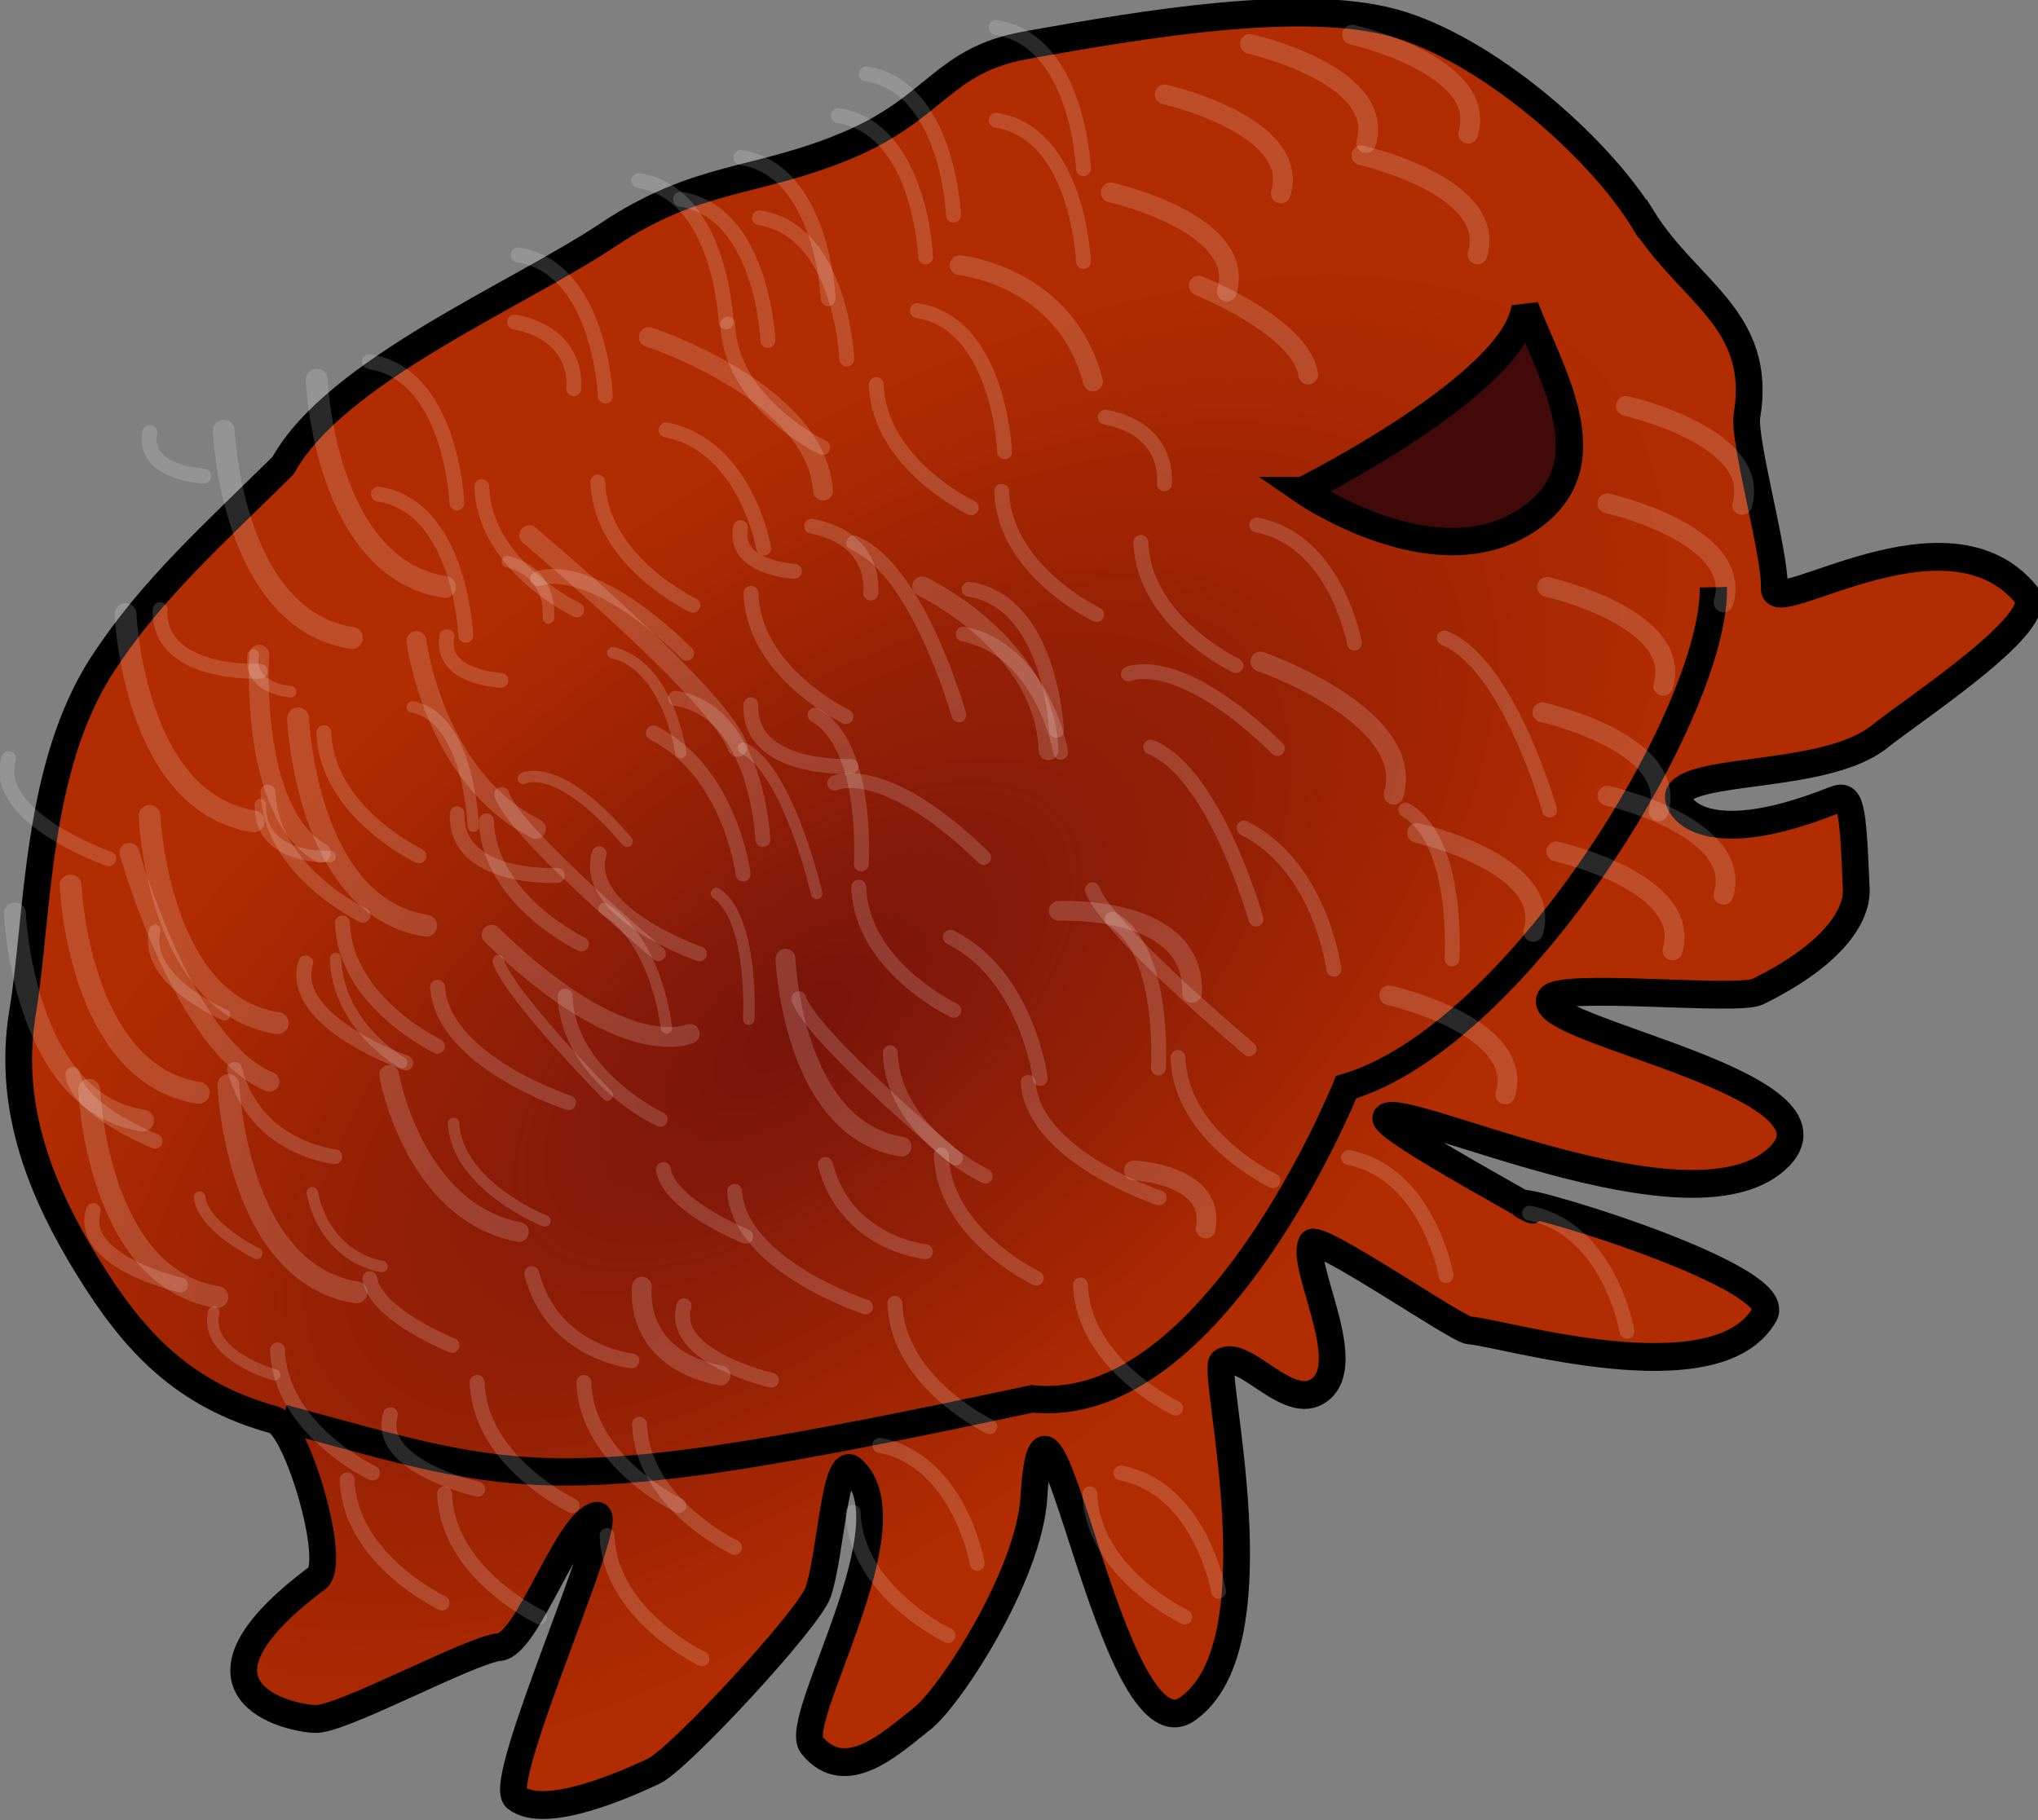 <?xml version="1.0" encoding="UTF-8" standalone="no"?>
<!-- Created with Inkscape (http://www.inkscape.org/) -->
<svg
    xmlns:inkscape="http://www.inkscape.org/namespaces/inkscape"
    xmlns:rdf="http://www.w3.org/1999/02/22-rdf-syntax-ns#"
    xmlns="http://www.w3.org/2000/svg"
    xmlns:sodipodi="http://sodipodi.sourceforge.net/DTD/sodipodi-0.dtd"
    xmlns:cc="http://creativecommons.org/ns#"
    xmlns:xlink="http://www.w3.org/1999/xlink"
    xmlns:dc="http://purl.org/dc/elements/1.1/"
    xmlns:svg="http://www.w3.org/2000/svg"
    xmlns:ns1="http://sozi.baierouge.fr"
    id="svg26496"
    sodipodi:docname="varroa.svg"
    viewBox="0 0 156.8 140.06"
    version="1.1"
    inkscape:version="0.48.1 r9760"
  >
  <rect x="0" y="0" width="156.8" height="140.06" fill="#808080" stroke="none"/>
  <defs
      id="defs26498"
    >
    <radialGradient
        id="radialGradient39741"
        gradientUnits="userSpaceOnUse"
        cy="62.652"
        cx="-46.12"
        gradientTransform="matrix(.983 -.07 .04 .468 -3.311 30.668)"
        r="13.399"
        inkscape:collect="always"
      >
      <stop
          id="stop39737"
          style="stop-color:#78140b"
          offset="0"
      />
      <stop
          id="stop39739"
          style="stop-color:#b12c00"
          offset="1"
      />
    </radialGradient
    >
  </defs
  >
  <sodipodi:namedview
      id="base"
      bordercolor="#666666"
      inkscape:pageshadow="2"
      inkscape:window-y="-3"
      fit-margin-left="0"
      pagecolor="#ffffff"
      fit-margin-top="0"
      inkscape:window-maximized="1"
      inkscape:zoom="2.8"
      inkscape:window-x="-12"
      inkscape:window-height="880"
      showgrid="false"
      borderopacity="1.0"
      inkscape:current-layer="g39723"
      inkscape:cx="70.177323"
      inkscape:cy="46.418379"
      fit-margin-right="0"
      fit-margin-bottom="0"
      inkscape:window-width="1600"
      inkscape:pageopacity="0.0"
      inkscape:document-units="px"
  />
  <g
      id="layer1"
      inkscape:label="Calque 1"
      inkscape:groupmode="layer"
      transform="translate(-276.57 -294.36)"
    >
    <g
        id="g39723"
        transform="matrix(4.206 0 0 4.206 521.05 115.49)"
      >
      <g
          id="g4916"
          transform="translate(.085)"
        >
        <path
            id="path26982"
            style="stroke-linejoin:bevel;fill-rule:evenodd;color:#000000;stroke:#000000;stroke-linecap:square;stroke-width:.343;fill:url(#radialGradient39741)"
            d="m-31.643 60.695c0 0.268 0.04 0.519 0.086 0.759 0.047 0.24 0.1 0.468 0.128 0.691 0.028 0.223 0.03 0.44-0.026 0.658s-0.17 0.436-0.376 0.66c-0.205 0.224-0.622 1.658-0.853 1.976-0.231 0.318 2.463 0.269 2.674 1.813 0.059 0.431-1.942 0.407-2.528 0.457-0.844 0.072-2.179-0.95-2.538-0.799-0.127 0.053-0.214 0.76 1.614 1.141 0.235 0.049 0.205 0.141-0.343 1.08-0.142 0.243-0.604 0.527-1.743 0.38-0.288-0.037-2.07-1.464-2.286-1.368-0.432 0.191 2.772 3.038 1.37 3.237-1.475 0.209-3.625-3.197-3.932-3.139-0.154 0.029 1.226 2.397 0.919 1.903-0.328-0.528 2.367 2.502 1.854 2.761-1.077 0.543-2.951-1.628-3.293-1.878-0.128-0.093-0.994-2.077-1.125-1.996-0.262 0.161-0.312 1.462-0.83 1.569-0.541 0.111-0.579-0.954-0.923-0.954-0.172 0-1.245 3.322-2.682 3.356-1.192 0.028 1.158-5.171-0.245-3.262-0.574 0.781-2.24 1.496-2.689 1.526-0.45 0.031-1.272 0.183-1.358-0.493-0.051-0.402 2.559-1.589 2.274-2.57-0.086-0.297-0.79 0.719-1.187 1.029-0.27 0.212-2.611 0.772-2.967 0.719-0.355-0.053-1.506-0.238-1.663-0.683-0.11-0.309 3.005-2.253 2.752-2.36-0.358-0.151-1.601 0.859-1.926 0.687-0.325-0.172-2.172-0.335-2.46-0.526-0.288-0.191-1.409-1.328 0.954-1.452 0.32-0.017 0.793-1.715 0.588-1.94-0.821-0.897-0.99-1.793-0.99-2.866 0-1.073 0.17-2.204 0.99-3.1 0.821-0.897 1.768-2.462 3.202-3.068 1.012-0.428 2.023-0.568 3.252-0.802 1.182-0.618 3.66-0.143 5.034-0.143 1.374 0 1.943 0.494 3.172 0.728 1.23 0.234 1.592-0.227 2.604 0.2 1.434 0.606 3.295 1.419 4.115 2.316 0.821 0.897 1.378 2.679 1.378 3.752"
            sodipodi:nodetypes="csssssssssssssssssssssssssssssssssssscssssccc"
            inkscape:connector-curvature="0"
            transform="matrix(1.201 -.802 .771 1.249 -36.956 -54.659)"
        />
        <path
            id="path39733"
            style="stroke:#000000;stroke-width:.5;fill:none"
            d="m-26.251 80.406c4.419 1.193 4.817 1.547 13.7-0.354 3.315 0.354 5.745-5.701 5.745-5.701 3.138-0.928 6.762-6.894 6.718-9.148"
            sodipodi:nodetypes="cccc"
            transform="translate(-26.782 -11.932)"
            inkscape:connector-curvature="0"
        />
        <path
            id="path39743"
            d="m-55.844 58.13s1 3.562 2.562 4.188"
            style="opacity:.164;stroke:#ffffff;stroke-linecap:round;stroke-width:.362;fill:none"
            inkscape:connector-curvature="0"
        />
        <path
            id="path39745"
            d="m-48.532 52.318s3.5 2.938 3.812 3.875"
            style="opacity:.164;stroke:#ffffff;stroke-linecap:round;stroke-width:.362;fill:none"
            inkscape:connector-curvature="0"
        />
        <path
            id="path39747"
            d="m-50.594 54.255s0.312 2.5 2.188 3.438"
            style="opacity:.164;stroke:#ffffff;stroke-linecap:round;stroke-width:.362;fill:none"
            inkscape:connector-curvature="0"
        />
        <path
            id="path39749"
            d="m-53.469 54.505s-0.188 2.875 1.125 3.625"
            style="opacity:.164;stroke:#ffffff;stroke-linecap:round;stroke-width:.362;fill:none"
            inkscape:connector-curvature="0"
        />
        <path
            id="path39751"
            d="m-49.219 59.63c2.438 2.375 3.625 1.812 3.625 1.812"
            style="opacity:.164;stroke:#ffffff;stroke-linecap:round;stroke-width:.362;fill:none"
            inkscape:connector-curvature="0"
        />
        <path
            id="path39753"
            d="m-51.094 62.193s0.438 2.5 2.375 2.875"
            style="opacity:.164;stroke:#ffffff;stroke-linecap:round;stroke-width:.362;fill:none"
            inkscape:connector-curvature="0"
        />
        <path
            id="path39755"
            d="m-46.344 48.693s3.062 1 3.188 2.812"
            style="opacity:.164;stroke:#ffffff;stroke-linecap:round;stroke-width:.362;fill:none"
            inkscape:connector-curvature="0"
        />
        <path
            id="path39757"
            d="m-41.344 53.255s2.25 1.062 2.312 3"
            style="opacity:.164;stroke:#ffffff;stroke-linecap:round;stroke-width:.362;fill:none"
            inkscape:connector-curvature="0"
        />
        <path
            id="path39759"
            d="m-40.657 47.38s1.938 0.188 2.438 2.125"
            style="opacity:.164;stroke:#ffffff;stroke-linecap:round;stroke-width:.362;fill:none"
            inkscape:connector-curvature="0"
        />
        <path
            id="path39761"
            d="m-36.907 44.255s2.5 0.562 2.125 1.812"
            style="opacity:.164;stroke:#ffffff;stroke-linecap:round;stroke-width:.362;fill:none"
            inkscape:connector-curvature="0"
        />
        <path
            id="path39763"
            d="m-36.282 47.755s1.875 0.75 2 1.625"
            style="opacity:.164;stroke:#ffffff;stroke-linecap:round;stroke-width:.362;fill:none"
            inkscape:connector-curvature="0"
        />
        <path
            id="path39765"
            d="m-35.157 54.63s2.875 1 2.438 2.438"
            style="opacity:.164;stroke:#ffffff;stroke-linecap:round;stroke-width:.362;fill:none"
            inkscape:connector-curvature="0"
        />
        <path
            id="path39767"
            d="m-43.844 60.068s0.125 3.125 2.125 3.438"
            style="opacity:.164;stroke:#ffffff;stroke-linecap:round;stroke-width:.362;fill:none"
            inkscape:connector-curvature="0"
        />
        <path
            id="path39769"
            d="m-38.844 59.193s2.5-0.125 2.438 1.5"
            style="opacity:.164;stroke:#ffffff;stroke-linecap:round;stroke-width:.362;fill:none"
            inkscape:connector-curvature="0"
        />
        <path
            id="path39771"
            d="m-46.469 66.068s-0.188 1.312 1.438 1.625"
            style="opacity:.164;stroke:#ffffff;stroke-linecap:round;stroke-width:.362;fill:none"
            inkscape:connector-curvature="0"
        />
        <path
            id="path39773"
            d="m-37.469 63.943s1.5 0.062 1.312 1.062"
            style="opacity:.164;stroke:#ffffff;stroke-linecap:round;stroke-width:.362;fill:none"
            inkscape:connector-curvature="0"
        />
        <path
            id="path39761-6"
            d="m-33.309 45.369s2.5 0.562 2.125 1.812"
            style="opacity:.164;stroke:#ffffff;stroke-linecap:round;stroke-width:.362;fill:none"
            inkscape:connector-curvature="0"
        />
        <path
            id="path39761-3"
            d="m-33.479 43.161s2.5 0.562 2.125 1.812"
            style="opacity:.164;stroke:#ffffff;stroke-linecap:round;stroke-width:.362;fill:none"
            inkscape:connector-curvature="0"
        />
        <path
            id="path39761-3-7"
            d="m-35.347 43.331s2.5 0.562 2.125 1.812"
            style="opacity:.164;stroke:#ffffff;stroke-linecap:round;stroke-width:.362;fill:none"
            inkscape:connector-curvature="0"
        />
        <path
            id="path39761-3-78"
            d="m-37.894 46.048s2.5 0.562 2.125 1.812"
            style="opacity:.164;stroke:#ffffff;stroke-linecap:round;stroke-width:.362;fill:none"
            inkscape:connector-curvature="0"
        />
        <path
            id="path39761-3-5"
            d="m-29.913 53.265s2.5 0.562 2.125 1.812"
            style="opacity:.164;stroke:#ffffff;stroke-linecap:round;stroke-width:.362;fill:none"
            inkscape:connector-curvature="0"
        />
        <path
            id="path39761-3-3"
            d="m-28.469 49.954s2.5 0.562 2.125 1.812"
            style="opacity:.164;stroke:#ffffff;stroke-linecap:round;stroke-width:.362;fill:none"
            inkscape:connector-curvature="0"
        />
        <path
            id="path39761-3-38"
            d="m-28.809 51.737s2.5 0.562 2.125 1.812"
            style="opacity:.164;stroke:#ffffff;stroke-linecap:round;stroke-width:.362;fill:none"
            inkscape:connector-curvature="0"
        />
        <path
            id="path39761-3-37"
            d="m-29.998 55.558s2.5 0.562 2.125 1.812"
            style="opacity:.164;stroke:#ffffff;stroke-linecap:round;stroke-width:.362;fill:none"
            inkscape:connector-curvature="0"
        />
        <path
            id="path39761-3-9"
            d="m-32.29 57.766s2.5 0.562 2.125 1.812"
            style="opacity:.164;stroke:#ffffff;stroke-linecap:round;stroke-width:.362;fill:none"
            inkscape:connector-curvature="0"
        />
        <path
            id="path39761-3-378"
            d="m-32.8 60.738s2.5 0.562 2.125 1.812"
            style="opacity:.164;stroke:#ffffff;stroke-linecap:round;stroke-width:.362;fill:none"
            inkscape:connector-curvature="0"
        />
        <path
            id="path39761-3-74"
            d="m-28.809 57.086s2.5 0.562 2.125 1.812"
            style="opacity:.164;stroke:#ffffff;stroke-linecap:round;stroke-width:.362;fill:none"
            inkscape:connector-curvature="0"
        />
        <path
            id="path39761-3-1"
            d="m-29.743 58.105s2.5 0.562 2.125 1.812"
            style="opacity:.164;stroke:#ffffff;stroke-linecap:round;stroke-width:.362;fill:none"
            inkscape:connector-curvature="0"
        />
        <path
            id="path39743-5"
            d="m-29.865 57.348s-0.752-2.678-1.926-3.148"
            style="opacity:.164;stroke:#ffffff;stroke-linecap:round;stroke-width:.272;fill:none"
            inkscape:connector-curvature="0"
        />
        <path
            id="path39745-9"
            d="m-35.362 61.718s-2.631-2.208-2.866-2.913"
            style="opacity:.164;stroke:#ffffff;stroke-linecap:round;stroke-width:.272;fill:none"
            inkscape:connector-curvature="0"
        />
        <path
            id="path39747-4"
            d="m-33.812 60.261s-0.235-1.879-1.644-2.584"
            style="opacity:.164;stroke:#ffffff;stroke-linecap:round;stroke-width:.272;fill:none"
            inkscape:connector-curvature="0"
        />
        <path
            id="path39749-6"
            d="m-31.651 60.073s0.141-2.161-0.846-2.725"
            style="opacity:.164;stroke:#ffffff;stroke-linecap:round;stroke-width:.272;fill:none"
            inkscape:connector-curvature="0"
        />
        <path
            id="path39751-9"
            d="m-34.845 56.221c-1.832-1.785-2.725-1.363-2.725-1.363"
            style="opacity:.164;stroke:#ffffff;stroke-linecap:round;stroke-width:.272;fill:none"
            inkscape:connector-curvature="0"
        />
        <path
            id="path39753-2"
            d="m-33.436 54.294s-0.329-1.879-1.785-2.161"
            style="opacity:.164;stroke:#ffffff;stroke-linecap:round;stroke-width:.272;fill:none"
            inkscape:connector-curvature="0"
        />
        <path
            id="path39755-2"
            d="m-37.007 64.443s-2.302-0.752-2.396-2.114"
            style="opacity:.164;stroke:#ffffff;stroke-linecap:round;stroke-width:.272;fill:none"
            inkscape:connector-curvature="0"
        />
        <path
            id="path39757-4"
            d="m-40.765 61.013s-1.691-0.799-1.738-2.255"
            style="opacity:.164;stroke:#ffffff;stroke-linecap:round;stroke-width:.272;fill:none"
            inkscape:connector-curvature="0"
        />
        <path
            id="path39759-7"
            d="m-41.282 65.429s-1.456-0.141-1.832-1.597"
            style="opacity:.164;stroke:#ffffff;stroke-linecap:round;stroke-width:.272;fill:none"
            inkscape:connector-curvature="0"
        />
        <path
            id="path39761-7"
            d="m-44.101 67.779s-1.879-0.423-1.597-1.363"
            style="opacity:.164;stroke:#ffffff;stroke-linecap:round;stroke-width:.272;fill:none"
            inkscape:connector-curvature="0"
        />
        <path
            id="path39763-5"
            d="m-44.571 65.147s-1.409-0.564-1.504-1.222"
            style="opacity:.164;stroke:#ffffff;stroke-linecap:round;stroke-width:.272;fill:none"
            inkscape:connector-curvature="0"
        />
        <path
            id="path39765-4"
            d="m-45.417 59.979s-2.161-0.752-1.832-1.832"
            style="opacity:.164;stroke:#ffffff;stroke-linecap:round;stroke-width:.272;fill:none"
            inkscape:connector-curvature="0"
        />
        <path
            id="path39767-8"
            d="m-38.886 55.892s-0.094-2.349-1.597-2.584"
            style="opacity:.164;stroke:#ffffff;stroke-linecap:round;stroke-width:.272;fill:none"
            inkscape:connector-curvature="0"
        />
        <path
            id="path39769-1"
            d="m-42.645 56.549s-1.879 0.094-1.832-1.128"
            style="opacity:.164;stroke:#ffffff;stroke-linecap:round;stroke-width:.272;fill:none"
            inkscape:connector-curvature="0"
        />
        <path
            id="path39771-2"
            d="m-36.913 51.381s0.141-0.987-1.081-1.222"
            style="opacity:.164;stroke:#ffffff;stroke-linecap:round;stroke-width:.272;fill:none"
            inkscape:connector-curvature="0"
        />
        <path
            id="path39773-8"
            d="m-43.678 52.979s-1.128-0.047-0.987-0.799"
            style="opacity:.164;stroke:#ffffff;stroke-linecap:round;stroke-width:.272;fill:none"
            inkscape:connector-curvature="0"
        />
        <path
            id="path39757-4-41"
            d="m-36.708 68.291s-1.691-0.799-1.738-2.255"
            style="opacity:.164;stroke:#ffffff;stroke-linecap:round;stroke-width:.272;fill:none"
            inkscape:connector-curvature="0"
        />
        <path
            id="path39757-4-41-4"
            d="m-40.104 68.63s-1.691-0.799-1.738-2.255"
            style="opacity:.164;stroke:#ffffff;stroke-linecap:round;stroke-width:.272;fill:none"
            inkscape:connector-curvature="0"
        />
        <path
            id="path39757-4-41-6"
            d="m-44.774 70.838s-1.691-0.799-1.738-2.255"
            style="opacity:.164;stroke:#ffffff;stroke-linecap:round;stroke-width:.272;fill:none"
            inkscape:connector-curvature="0"
        />
        <path
            id="path39757-4-41-3"
            d="m-51.397 69.479s-1.691-0.799-1.738-2.255"
            style="opacity:.164;stroke:#ffffff;stroke-linecap:round;stroke-width:.272;fill:none"
            inkscape:connector-curvature="0"
        />
        <path
            id="path39757-4-41-63"
            d="m-47.746 70.074s-1.691-0.799-1.738-2.255"
            style="opacity:.164;stroke:#ffffff;stroke-linecap:round;stroke-width:.272;fill:none"
            inkscape:connector-curvature="0"
        />
        <path
            id="path39757-4-41-34"
            d="m-45.793 70.074s-1.691-0.799-1.738-2.255"
            style="opacity:.164;stroke:#ffffff;stroke-linecap:round;stroke-width:.272;fill:none"
            inkscape:connector-curvature="0"
        />
        <path
            id="path39757-4-41-43"
            d="m-38.151 53.771s-1.691-0.799-1.738-2.255"
            style="opacity:.164;stroke:#ffffff;stroke-linecap:round;stroke-width:.272;fill:none"
            inkscape:connector-curvature="0"
        />
        <path
            id="path39757-4-41-9"
            d="m-35.604 54.705s-1.691-0.799-1.738-2.255"
            style="opacity:.164;stroke:#ffffff;stroke-linecap:round;stroke-width:.272;fill:none"
            inkscape:connector-curvature="0"
        />
        <path
            id="path39757-4-41-7"
            d="m-43.161 50.714s-1.691-0.799-1.738-2.255"
            style="opacity:.164;stroke:#ffffff;stroke-linecap:round;stroke-width:.272;fill:none"
            inkscape:connector-curvature="0"
        />
        <path
            id="path39757-4-41-2"
            d="m-40.444 51.818s-1.691-0.799-1.738-2.255"
            style="opacity:.164;stroke:#ffffff;stroke-linecap:round;stroke-width:.272;fill:none"
            inkscape:connector-curvature="0"
        />
        <path
            id="path39757-4-41-5"
            d="m-47.661 53.686s-1.691-0.799-1.738-2.255"
            style="opacity:.164;stroke:#ffffff;stroke-linecap:round;stroke-width:.272;fill:none"
            inkscape:connector-curvature="0"
        />
        <path
            id="path39757-4-41-8"
            d="m-45.538 53.601s-1.691-0.799-1.738-2.255"
            style="opacity:.164;stroke:#ffffff;stroke-linecap:round;stroke-width:.272;fill:none"
            inkscape:connector-curvature="0"
        />
        <path
            id="path39757-4-41-90"
            d="m-42.736 55.639s-1.691-0.799-1.738-2.255"
            style="opacity:.164;stroke:#ffffff;stroke-linecap:round;stroke-width:.272;fill:none"
            inkscape:connector-curvature="0"
        />
        <path
            id="path39757-4-41-24"
            d="m-47.576 59.8s-1.691-0.799-1.738-2.255"
            style="opacity:.164;stroke:#ffffff;stroke-linecap:round;stroke-width:.272;fill:none"
            inkscape:connector-curvature="0"
        />
        <path
            id="path39757-4-41-76"
            d="m-50.209 61.668s-1.691-0.799-1.738-2.255"
            style="opacity:.164;stroke:#ffffff;stroke-linecap:round;stroke-width:.272;fill:none"
            inkscape:connector-curvature="0"
        />
        <path
            id="path39757-4-41-57"
            d="m-50.548 58.186s-1.691-0.799-1.738-2.255"
            style="opacity:.164;stroke:#ffffff;stroke-linecap:round;stroke-width:.272;fill:none"
            inkscape:connector-curvature="0"
        />
        <path
            id="path39757-4-41-1"
            d="m-40.189 64.045s-1.691-0.799-1.738-2.255"
            style="opacity:.164;stroke:#ffffff;stroke-linecap:round;stroke-width:.272;fill:none"
            inkscape:connector-curvature="0"
        />
        <path
            id="path39757-4-41-33"
            d="m-39.255 65.913s-1.691-0.799-1.738-2.255"
            style="opacity:.164;stroke:#ffffff;stroke-linecap:round;stroke-width:.272;fill:none"
            inkscape:connector-curvature="0"
        />
        <path
            id="path39757-4-41-38"
            d="m-34.925 64.13s-1.691-0.799-1.738-2.255"
            style="opacity:.164;stroke:#ffffff;stroke-linecap:round;stroke-width:.272;fill:none"
            inkscape:connector-curvature="0"
        />
        <path
            id="path39753-2-5"
            d="m-35.92 71.64s-0.329-1.879-1.785-2.161"
            style="opacity:.164;stroke:#ffffff;stroke-linecap:round;stroke-width:.272;fill:none"
            inkscape:connector-curvature="0"
        />
        <path
            id="path39753-2-5-7"
            d="m-40.335 71.131s-0.329-1.879-1.785-2.161"
            style="opacity:.164;stroke:#ffffff;stroke-linecap:round;stroke-width:.272;fill:none"
            inkscape:connector-curvature="0"
        />
        <path
            id="path39753-2-5-6"
            d="m-31.759 65.866s-0.329-1.879-1.785-2.161"
            style="opacity:.164;stroke:#ffffff;stroke-linecap:round;stroke-width:.272;fill:none"
            inkscape:connector-curvature="0"
        />
        <path
            id="path39753-2-5-1"
            d="m-28.448 66.885s-0.329-1.879-1.785-2.161"
            style="opacity:.164;stroke:#ffffff;stroke-linecap:round;stroke-width:.272;fill:none"
            inkscape:connector-curvature="0"
        />
        <path
            id="path39757-4-41-9-4"
            d="m-50.124 71.857s-1.691-0.799-1.738-2.255"
            style="opacity:.164;stroke:#ffffff;stroke-linecap:round;stroke-width:.272;fill:none"
            inkscape:connector-curvature="0"
        />
        <path
            id="path39757-4-41-9-4-2"
            d="m-45.369 72.876s-1.691-0.799-1.738-2.255"
            style="opacity:.164;stroke:#ffffff;stroke-linecap:round;stroke-width:.272;fill:none"
            inkscape:connector-curvature="0"
        />
        <path
            id="path39757-4-41-9-4-3"
            d="m-40.868 72.451s-1.691-0.799-1.738-2.255"
            style="opacity:.164;stroke:#ffffff;stroke-linecap:round;stroke-width:.272;fill:none"
            inkscape:connector-curvature="0"
        />
        <path
            id="path39757-4-41-9-4-4"
            d="m-36.538 72.112s-1.691-0.799-1.738-2.255"
            style="opacity:.164;stroke:#ffffff;stroke-linecap:round;stroke-width:.272;fill:none"
            inkscape:connector-curvature="0"
        />
        <path
            id="path39757-4-41-9-4-22"
            d="m-48.341 72.112s-1.691-0.799-1.738-2.255"
            style="opacity:.164;stroke:#ffffff;stroke-linecap:round;stroke-width:.272;fill:none"
            inkscape:connector-curvature="0"
        />
        <path
            id="path39743-5-8"
            d="m-40.671 55.607s-0.752-2.678-1.926-3.148"
            style="opacity:.164;stroke:#ffffff;stroke-linecap:round;stroke-width:.272;fill:none"
            inkscape:connector-curvature="0"
        />
        <path
            id="path39745-9-6"
            d="m-46.168 59.977s-2.631-2.208-2.866-2.913"
            style="opacity:.164;stroke:#ffffff;stroke-linecap:round;stroke-width:.272;fill:none"
            inkscape:connector-curvature="0"
        />
        <path
            id="path39747-4-2"
            d="m-44.617 58.52s-0.235-1.879-1.644-2.584"
            style="opacity:.164;stroke:#ffffff;stroke-linecap:round;stroke-width:.272;fill:none"
            inkscape:connector-curvature="0"
        />
        <path
            id="path39749-6-8"
            d="m-42.456 58.333s0.141-2.161-0.846-2.725"
            style="opacity:.164;stroke:#ffffff;stroke-linecap:round;stroke-width:.272;fill:none"
            inkscape:connector-curvature="0"
        />
        <path
            id="path39751-9-4"
            d="m-45.651 54.48c-1.832-1.785-2.725-1.363-2.725-1.363"
            style="opacity:.164;stroke:#ffffff;stroke-linecap:round;stroke-width:.272;fill:none"
            inkscape:connector-curvature="0"
        />
        <path
            id="path39753-2-7"
            d="m-44.241 52.554s-0.329-1.879-1.785-2.161"
            style="opacity:.164;stroke:#ffffff;stroke-linecap:round;stroke-width:.272;fill:none"
            inkscape:connector-curvature="0"
        />
        <path
            id="path39755-2-2"
            d="m-47.812 62.702s-2.302-0.752-2.396-2.114"
            style="opacity:.164;stroke:#ffffff;stroke-linecap:round;stroke-width:.272;fill:none"
            inkscape:connector-curvature="0"
        />
        <path
            id="path39757-4-4"
            d="m-51.571 59.272s-1.691-0.799-1.738-2.255"
            style="opacity:.164;stroke:#ffffff;stroke-linecap:round;stroke-width:.272;fill:none"
            inkscape:connector-curvature="0"
        />
        <path
            id="path39759-7-0"
            d="m-52.088 63.689s-1.456-0.141-1.832-1.597"
            style="opacity:.164;stroke:#ffffff;stroke-linecap:round;stroke-width:.272;fill:none"
            inkscape:connector-curvature="0"
        />
        <path
            id="path39761-7-6"
            d="m-54.907 66.038s-1.879-0.423-1.597-1.363"
            style="opacity:.164;stroke:#ffffff;stroke-linecap:round;stroke-width:.272;fill:none"
            inkscape:connector-curvature="0"
        />
        <path
            id="path39763-5-2"
            d="m-55.376 63.407s-1.409-0.564-1.504-1.222"
            style="opacity:.164;stroke:#ffffff;stroke-linecap:round;stroke-width:.272;fill:none"
            inkscape:connector-curvature="0"
        />
        <path
            id="path39765-4-9"
            d="m-56.222 58.239s-2.161-0.752-1.832-1.832"
            style="opacity:.164;stroke:#ffffff;stroke-linecap:round;stroke-width:.272;fill:none"
            inkscape:connector-curvature="0"
        />
        <path
            id="path39767-8-9"
            d="m-49.691 54.151s-0.094-2.349-1.597-2.584"
            style="opacity:.164;stroke:#ffffff;stroke-linecap:round;stroke-width:.272;fill:none"
            inkscape:connector-curvature="0"
        />
        <path
            id="path39769-1-0"
            d="m-53.45 54.809s-1.879 0.094-1.832-1.128"
            style="opacity:.164;stroke:#ffffff;stroke-linecap:round;stroke-width:.272;fill:none"
            inkscape:connector-curvature="0"
        />
        <path
            id="path39771-2-8"
            d="m-47.718 49.641s0.141-0.987-1.081-1.222"
            style="opacity:.164;stroke:#ffffff;stroke-linecap:round;stroke-width:.272;fill:none"
            inkscape:connector-curvature="0"
        />
        <path
            id="path39773-8-1"
            d="m-54.484 51.238s-1.128-0.047-0.987-0.799"
            style="opacity:.164;stroke:#ffffff;stroke-linecap:round;stroke-width:.272;fill:none"
            inkscape:connector-curvature="0"
        />
        <path
            id="path39767-8-9-0"
            d="m-42.722 49.095s-0.094-2.349-1.597-2.584"
            style="opacity:.164;stroke:#ffffff;stroke-linecap:round;stroke-width:.272;fill:none"
            inkscape:connector-curvature="0"
        />
        <path
            id="path39767-8-9-0-3"
            d="m-38.392 47.312s-0.094-2.349-1.597-2.584"
            style="opacity:.164;stroke:#ffffff;stroke-linecap:round;stroke-width:.272;fill:none"
            inkscape:connector-curvature="0"
        />
        <path
            id="path39767-8-9-0-4"
            d="m-39.835 50.794s-0.094-2.349-1.597-2.584"
            style="opacity:.164;stroke:#ffffff;stroke-linecap:round;stroke-width:.272;fill:none"
            inkscape:connector-curvature="0"
        />
        <path
            id="path39767-8-9-0-7"
            d="m-44.165 48.756s-0.094-2.349-1.597-2.584"
            style="opacity:.164;stroke:#ffffff;stroke-linecap:round;stroke-width:.272;fill:none"
            inkscape:connector-curvature="0"
        />
        <path
            id="path39767-8-9-0-6"
            d="m-40.769 46.463s-0.094-2.349-1.597-2.584"
            style="opacity:.164;stroke:#ffffff;stroke-linecap:round;stroke-width:.272;fill:none"
            inkscape:connector-curvature="0"
        />
        <path
            id="path39767-8-9-0-8"
            d="m-43.062 47.992s-0.094-2.349-1.597-2.584"
            style="opacity:.164;stroke:#ffffff;stroke-linecap:round;stroke-width:.272;fill:none"
            inkscape:connector-curvature="0"
        />
        <path
            id="path39767-8-9-0-9"
            d="m-41.279 47.227s-0.094-2.349-1.597-2.584"
            style="opacity:.164;stroke:#ffffff;stroke-linecap:round;stroke-width:.272;fill:none"
            inkscape:connector-curvature="0"
        />
        <path
            id="path39767-8-9-0-0"
            d="m-38.392 45.614s-0.094-2.349-1.597-2.584"
            style="opacity:.164;stroke:#ffffff;stroke-linecap:round;stroke-width:.272;fill:none"
            inkscape:connector-curvature="0"
        />
        <path
            id="path39767-8-9-0-68"
            d="m-44.93 48.416s-0.094-2.349-1.597-2.584"
            style="opacity:.164;stroke:#ffffff;stroke-linecap:round;stroke-width:.272;fill:none"
            inkscape:connector-curvature="0"
        />
        <path
            id="path39767-8-9-0-79"
            d="m-47.137 49.775s-0.094-2.349-1.597-2.584"
            style="opacity:.164;stroke:#ffffff;stroke-linecap:round;stroke-width:.272;fill:none"
            inkscape:connector-curvature="0"
        />
        <path
            id="path39767-8-9-0-03"
            d="m-49.854 51.728s-0.094-2.349-1.597-2.584"
            style="opacity:.164;stroke:#ffffff;stroke-linecap:round;stroke-width:.272;fill:none"
            inkscape:connector-curvature="0"
        />
        <path
            id="path39767-8-9-0-33"
            d="m-55.915 53.762s0.138 3.447 2.344 3.792"
            style="opacity:.164;stroke:#ffffff;stroke-linecap:round;stroke-width:.4;fill:none"
            inkscape:connector-curvature="0"
        />
        <path
            id="path39767-8-9-0-33-6"
            d="m-54.118 50.408s0.138 3.447 2.344 3.792"
            style="opacity:.164;stroke:#ffffff;stroke-linecap:round;stroke-width:.4;fill:none"
            inkscape:connector-curvature="0"
        />
        <path
            id="path39767-8-9-0-33-6-3"
            d="m-52.419 49.474s0.138 3.447 2.344 3.792"
            style="opacity:.164;stroke:#ffffff;stroke-linecap:round;stroke-width:.4;fill:none"
            inkscape:connector-curvature="0"
        />
        <path
            id="path39767-8-9-0-33-6-8"
            d="m-52.759 55.672s0.138 3.447 2.344 3.792"
            style="opacity:.164;stroke:#ffffff;stroke-linecap:round;stroke-width:.4;fill:none"
            inkscape:connector-curvature="0"
        />
        <path
            id="path39767-8-9-0-33-6-1"
            d="m-55.476 57.455s0.138 3.447 2.344 3.792"
            style="opacity:.164;stroke:#ffffff;stroke-linecap:round;stroke-width:.4;fill:none"
            inkscape:connector-curvature="0"
        />
        <path
            id="path39767-8-9-0-33-6-9"
            d="m-57.939 59.239s0.138 3.447 2.344 3.792"
            style="opacity:.164;stroke:#ffffff;stroke-linecap:round;stroke-width:.4;fill:none"
            inkscape:connector-curvature="0"
        />
        <path
            id="path39767-8-9-0-33-6-97"
            d="m-56.92 58.729s0.138 3.447 2.344 3.792"
            style="opacity:.164;stroke:#ffffff;stroke-linecap:round;stroke-width:.4;fill:none"
            inkscape:connector-curvature="0"
        />
        <path
            id="path39767-8-9-0-33-6-82"
            d="m-56.58 62.465s0.138 3.447 2.344 3.792"
            style="opacity:.164;stroke:#ffffff;stroke-linecap:round;stroke-width:.4;fill:none"
            inkscape:connector-curvature="0"
        />
        <path
            id="path39767-8-9-0-33-6-5"
            d="m-54.033 62.38s0.138 3.447 2.344 3.792"
            style="opacity:.164;stroke:#ffffff;stroke-linecap:round;stroke-width:.4;fill:none"
            inkscape:connector-curvature="0"
        />
        <path
            id="path39743-5-1"
            d="m-35.236 59.344s-0.752-2.678-1.926-3.148"
            style="opacity:.164;stroke:#ffffff;stroke-linecap:round;stroke-width:.272;fill:none"
            inkscape:connector-curvature="0"
        />
        <path
            id="path39745-9-1"
            d="m-40.733 63.713s-2.631-2.208-2.866-2.913"
            style="opacity:.164;stroke:#ffffff;stroke-linecap:round;stroke-width:.272;fill:none"
            inkscape:connector-curvature="0"
        />
        <path
            id="path39747-4-0"
            d="m-39.183 62.257s-0.235-1.879-1.644-2.584"
            style="opacity:.164;stroke:#ffffff;stroke-linecap:round;stroke-width:.272;fill:none"
            inkscape:connector-curvature="0"
        />
        <path
            id="path39749-6-3"
            d="m-37.022 62.069s0.141-2.161-0.846-2.725"
            style="opacity:.164;stroke:#ffffff;stroke-linecap:round;stroke-width:.272;fill:none"
            inkscape:connector-curvature="0"
        />
        <path
            id="path39751-9-40"
            d="m-40.217 58.216c-1.832-1.785-2.725-1.363-2.725-1.363"
            style="opacity:.164;stroke:#ffffff;stroke-linecap:round;stroke-width:.272;fill:none"
            inkscape:connector-curvature="0"
        />
        <path
            id="path39753-2-3"
            d="m-38.807 56.29s-0.329-1.879-1.785-2.161"
            style="opacity:.164;stroke:#ffffff;stroke-linecap:round;stroke-width:.272;fill:none"
            inkscape:connector-curvature="0"
        />
        <path
            id="path39755-2-9"
            d="m-42.378 66.438s-2.302-0.752-2.396-2.114"
            style="opacity:.164;stroke:#ffffff;stroke-linecap:round;stroke-width:.272;fill:none"
            inkscape:connector-curvature="0"
        />
        <path
            id="path39757-4-1"
            d="m-46.136 63.008s-1.691-0.799-1.738-2.255"
            style="opacity:.164;stroke:#ffffff;stroke-linecap:round;stroke-width:.272;fill:none"
            inkscape:connector-curvature="0"
        />
        <path
            id="path39759-7-9"
            d="m-46.653 67.425s-1.456-0.141-1.832-1.597"
            style="opacity:.164;stroke:#ffffff;stroke-linecap:round;stroke-width:.272;fill:none"
            inkscape:connector-curvature="0"
        />
        <path
            id="path39761-7-69"
            d="m-49.472 69.774s-1.879-0.423-1.597-1.363"
            style="opacity:.164;stroke:#ffffff;stroke-linecap:round;stroke-width:.272;fill:none"
            inkscape:connector-curvature="0"
        />
        <path
            id="path39763-5-3"
            d="m-49.942 67.143s-1.409-0.564-1.504-1.222"
            style="opacity:.164;stroke:#ffffff;stroke-linecap:round;stroke-width:.272;fill:none"
            inkscape:connector-curvature="0"
        />
        <path
            id="path39765-4-3"
            d="m-50.788 61.975s-2.161-0.752-1.832-1.832"
            style="opacity:.164;stroke:#ffffff;stroke-linecap:round;stroke-width:.272;fill:none"
            inkscape:connector-curvature="0"
        />
        <path
            id="path39767-8-8"
            d="m-44.257 57.887s-0.094-2.349-1.597-2.584"
            style="opacity:.164;stroke:#ffffff;stroke-linecap:round;stroke-width:.272;fill:none"
            inkscape:connector-curvature="0"
        />
        <path
            id="path39769-1-05"
            d="m-48.016 58.545s-1.879 0.094-1.832-1.128"
            style="opacity:.164;stroke:#ffffff;stroke-linecap:round;stroke-width:.272;fill:none"
            inkscape:connector-curvature="0"
        />
        <path
            id="path39771-2-6"
            d="m-42.284 53.377s0.141-0.987-1.081-1.222"
            style="opacity:.164;stroke:#ffffff;stroke-linecap:round;stroke-width:.272;fill:none"
            inkscape:connector-curvature="0"
        />
        <path
            id="path39773-8-6"
            d="m-49.049 54.974s-1.128-0.047-0.987-0.799"
            style="opacity:.164;stroke:#ffffff;stroke-linecap:round;stroke-width:.272;fill:none"
            inkscape:connector-curvature="0"
        />
        <path
            id="path39743-5-0"
            d="m-43.271 58.874s-0.524-2.262-1.342-2.659"
            style="opacity:.164;stroke:#ffffff;stroke-linecap:round;stroke-width:.209;fill:none"
            inkscape:connector-curvature="0"
        />
        <path
            id="path39745-9-0"
            d="m-47.1 62.564s-1.833-1.865-1.996-2.46"
            style="opacity:.164;stroke:#ffffff;stroke-linecap:round;stroke-width:.209;fill:none"
            inkscape:connector-curvature="0"
        />
        <path
            id="path39747-4-4"
            d="m-46.02 61.334s-0.164-1.587-1.145-2.182"
            style="opacity:.164;stroke:#ffffff;stroke-linecap:round;stroke-width:.209;fill:none"
            inkscape:connector-curvature="0"
        />
        <path
            id="path39749-6-6"
            d="m-44.515 61.175s0.098-1.825-0.589-2.301"
            style="opacity:.164;stroke:#ffffff;stroke-linecap:round;stroke-width:.209;fill:none"
            inkscape:connector-curvature="0"
        />
        <path
            id="path39751-9-2"
            d="m-46.74 57.921c-1.276-1.508-1.898-1.151-1.898-1.151"
            style="opacity:.164;stroke:#ffffff;stroke-linecap:round;stroke-width:.209;fill:none"
            inkscape:connector-curvature="0"
        />
        <path
            id="path39753-2-6"
            d="m-45.758 56.295s-0.229-1.587-1.244-1.825"
            style="opacity:.164;stroke:#ffffff;stroke-linecap:round;stroke-width:.209;fill:none"
            inkscape:connector-curvature="0"
        />
        <path
            id="path39755-2-7"
            d="m-48.245 64.866s-1.603-0.635-1.669-1.786"
            style="opacity:.164;stroke:#ffffff;stroke-linecap:round;stroke-width:.209;fill:none"
            inkscape:connector-curvature="0"
        />
        <path
            id="path39757-4-5"
            d="m-50.863 61.969s-1.178-0.675-1.211-1.905"
            style="opacity:.164;stroke:#ffffff;stroke-linecap:round;stroke-width:.209;fill:none"
            inkscape:connector-curvature="0"
        />
        <path
            id="path39759-7-6"
            d="m-51.223 65.699s-1.014-0.119-1.276-1.349"
            style="opacity:.164;stroke:#ffffff;stroke-linecap:round;stroke-width:.209;fill:none"
            inkscape:connector-curvature="0"
        />
        <path
            id="path39761-7-9"
            d="m-53.187 67.683s-1.309-0.357-1.113-1.151"
            style="opacity:.164;stroke:#ffffff;stroke-linecap:round;stroke-width:.209;fill:none"
            inkscape:connector-curvature="0"
        />
        <path
            id="path39763-5-8"
            d="m-53.514 65.461s-0.982-0.476-1.047-1.032"
            style="opacity:.164;stroke:#ffffff;stroke-linecap:round;stroke-width:.209;fill:none"
            inkscape:connector-curvature="0"
        />
        <path
            id="path39765-4-7"
            d="m-54.103 61.096s-1.505-0.635-1.276-1.548"
            style="opacity:.164;stroke:#ffffff;stroke-linecap:round;stroke-width:.209;fill:none"
            inkscape:connector-curvature="0"
        />
        <path
            id="path39767-8-2"
            d="m-49.554 57.644s-0.065-1.984-1.113-2.182"
            style="opacity:.164;stroke:#ffffff;stroke-linecap:round;stroke-width:.209;fill:none"
            inkscape:connector-curvature="0"
        />
        <path
            id="path39769-1-8"
            d="m-52.172 58.199s-1.309 0.079-1.276-0.952"
            style="opacity:.164;stroke:#ffffff;stroke-linecap:round;stroke-width:.209;fill:none"
            inkscape:connector-curvature="0"
        />
        <path
            id="path39771-2-2"
            d="m-48.18 53.834s0.098-0.833-0.753-1.032"
            style="opacity:.164;stroke:#ffffff;stroke-linecap:round;stroke-width:.209;fill:none"
            inkscape:connector-curvature="0"
        />
        <path
            id="path39773-8-9"
            d="m-52.892 55.183s-0.785-0.04-0.687-0.675"
            style="opacity:.164;stroke:#ffffff;stroke-linecap:round;stroke-width:.209;fill:none"
            inkscape:connector-curvature="0"
        />
      </g
      >
      <path
          id="path39721"
          d="m-34.295 51.503s3.889-1.944 4.066-3.359c0.497 1.293 1.591 3.005-0.088 3.978-1.679 0.972-3.978-0.619-3.978-0.619z"
          sodipodi:nodetypes="ccsc"
          style="stroke:#000000;stroke-width:.5;fill:#410909"
          inkscape:connector-curvature="0"
      />
    </g
    >
  </g
  >
</svg
>
